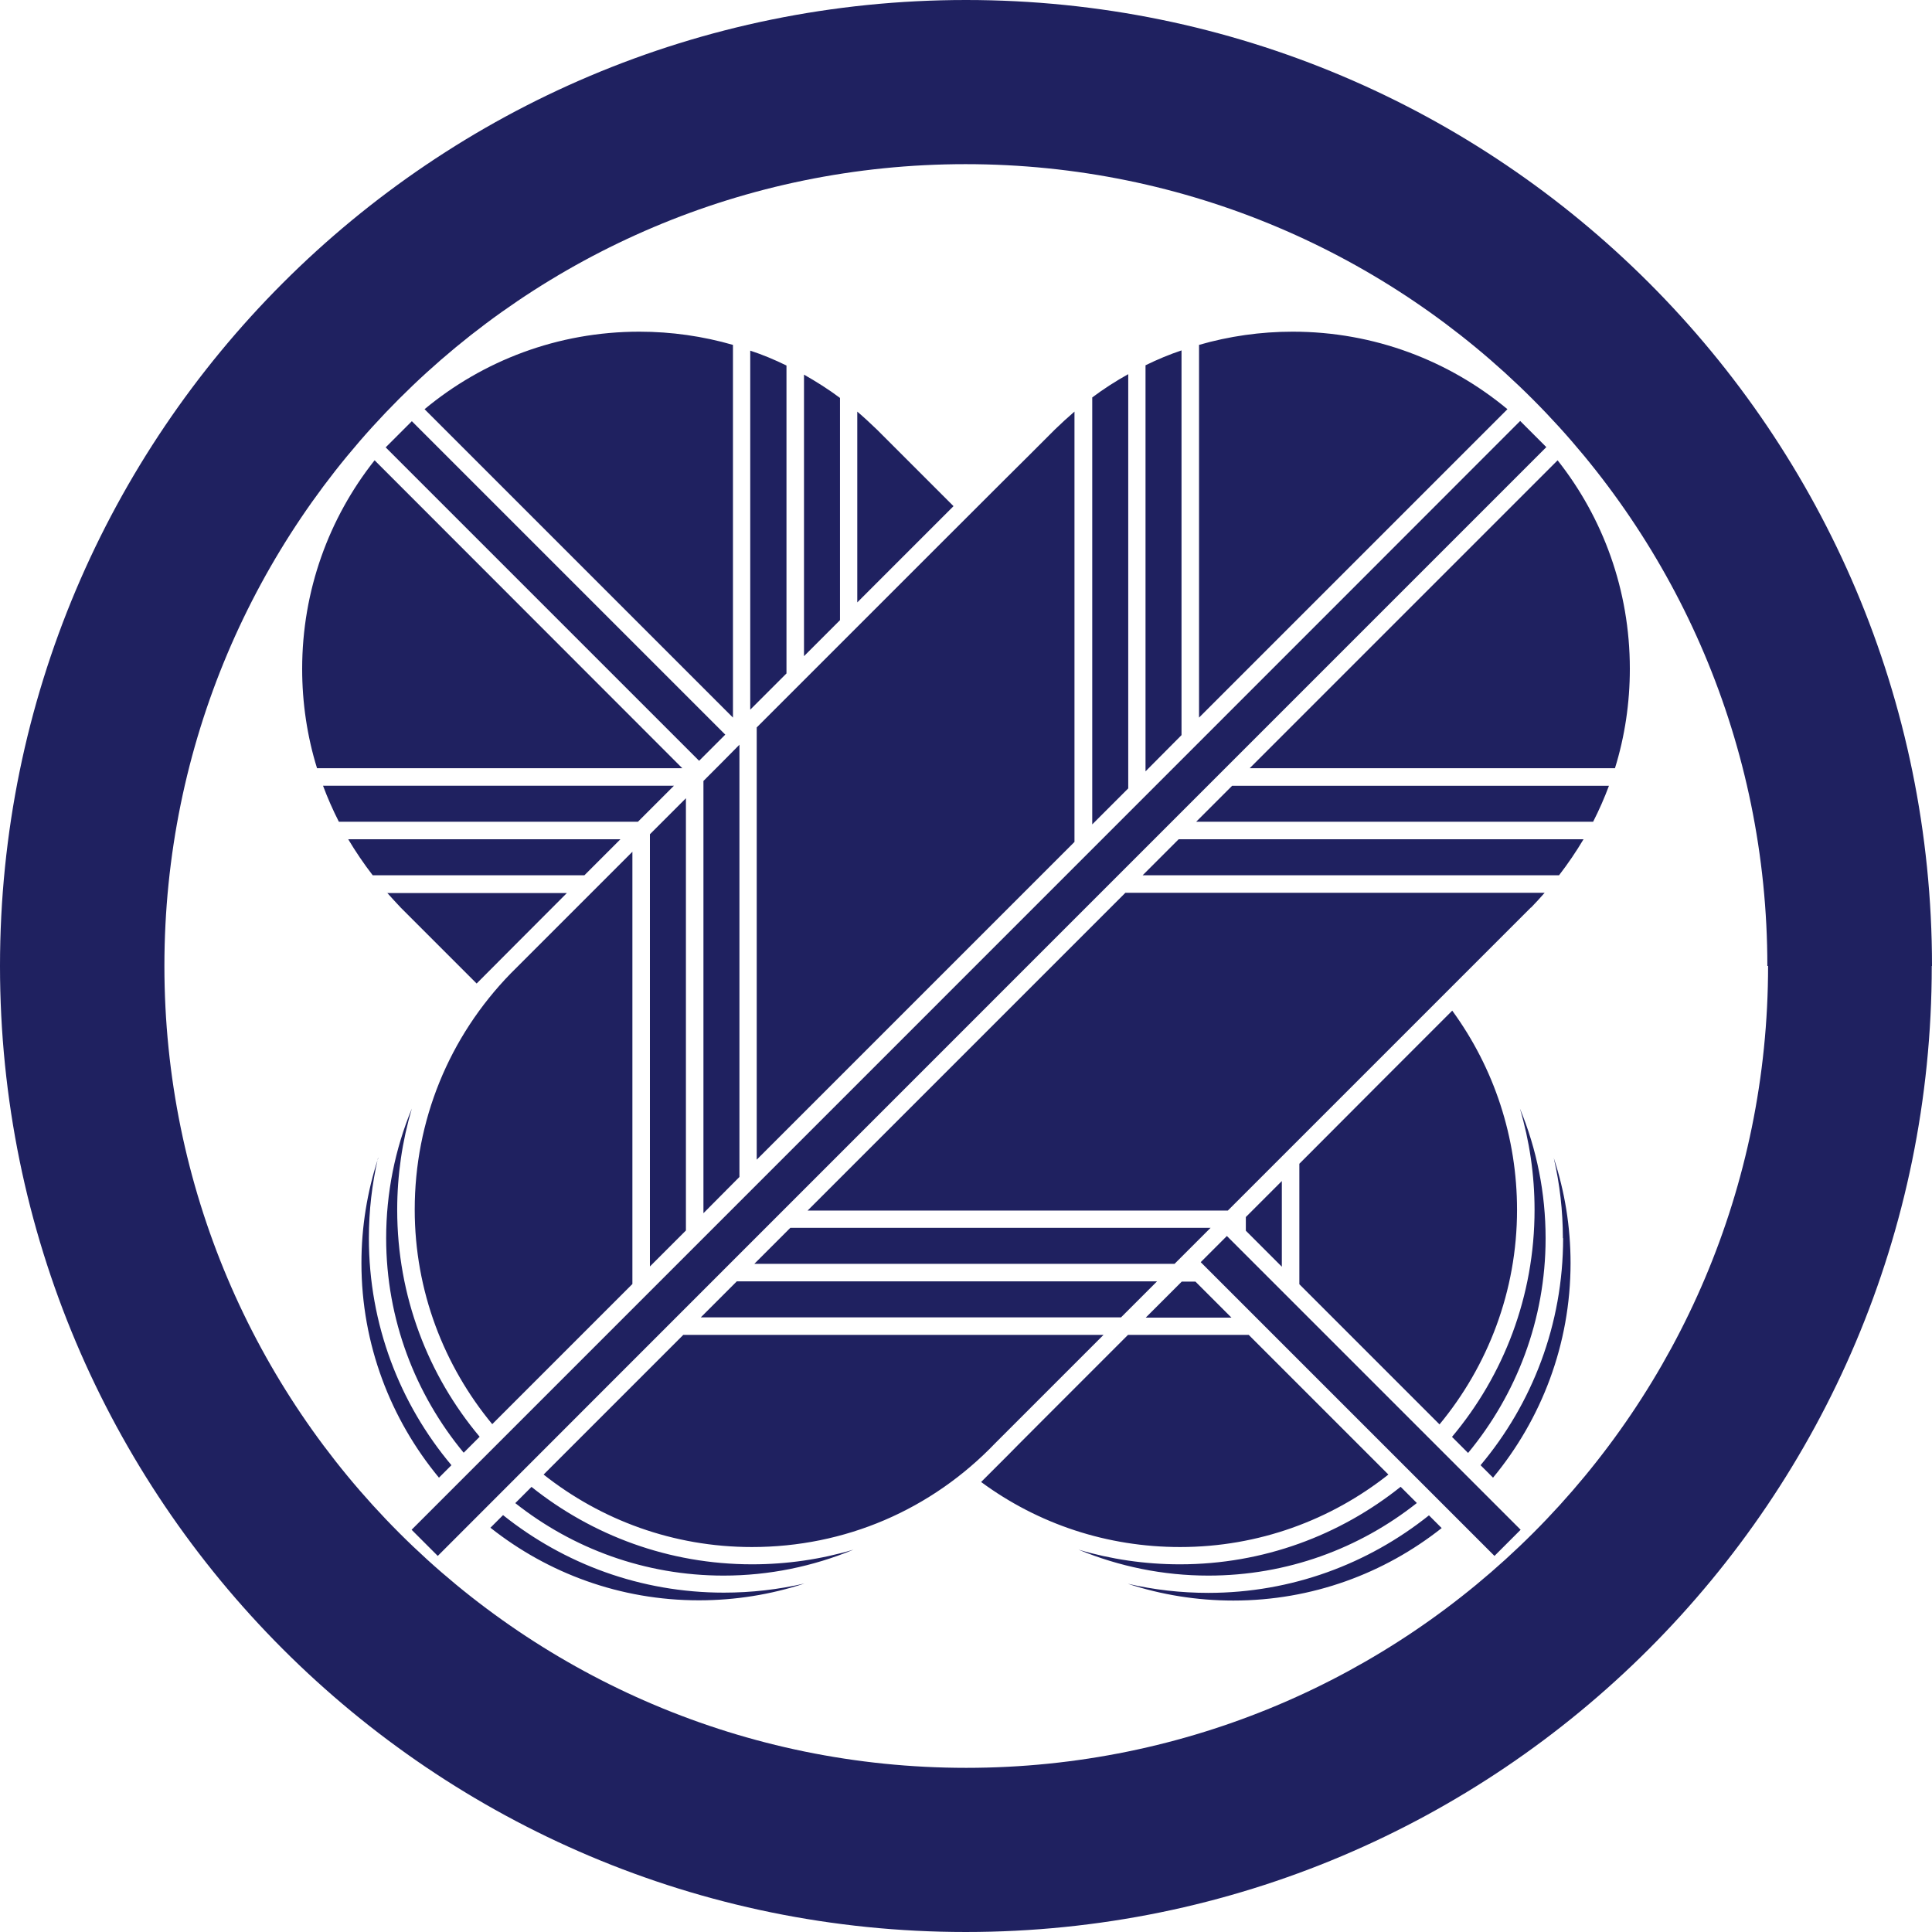 <?xml version="1.0" encoding="UTF-8"?><svg id="_レイヤー_2" xmlns="http://www.w3.org/2000/svg" viewBox="0 0 80.5 80.5"><defs><style>.cls-1{fill:#1f2160;}</style></defs><g id="_レイヤー_5"><path class="cls-1" d="m15.75,48.25c-.25,1.08-.38,2.2-.38,3.34,0,3.6,1.29,6.9,3.44,9.46l-.52.52c-2.01-2.43-3.23-5.55-3.23-8.94,0-1.51.24-2.98.7-4.38Zm15.06-17.22v18.01l-1.5,1.51v-18.01c.5-.5,1-1,1.5-1.51Zm-2.23,20.24l-1.5,1.5v-18.01c.49-.49.99-.99,1.5-1.5v18.01Zm-2.23,2.23l-5.84,5.84c-2.01-2.43-3.23-5.55-3.23-8.94,0-3.7,1.42-7.19,4-9.84,1.12-1.12,2.94-2.94,5.07-5.07v18.01Zm-6.36,6.36l-.67.67c-2.01-2.43-3.23-5.55-3.23-8.94,0-1.88.37-3.71,1.07-5.4-.4,1.35-.61,2.77-.61,4.22,0,3.6,1.29,6.9,3.44,9.46Zm23.96-41.96c.27-.26.54-.51.82-.75v17.93l-13.24,13.24v-18.01c5.63-5.63,11.22-11.22,11.23-11.22h0c.75-.75,1.19-1.19,1.19-1.19Zm3.78,14.23V15.22c.49-.24.99-.45,1.5-.62v16.03l-1.5,1.51Zm-.72.72l-1.5,1.5v-17.79c.48-.36.98-.68,1.5-.97v17.25Zm15.8-15.8l-12.85,12.85v-15.53c1.25-.36,2.56-.55,3.9-.55,3.4,0,6.52,1.21,8.95,3.23Zm5.1,10.82c0,1.42-.21,2.82-.62,4.14h-15.22l12.83-12.83c1.89,2.39,3.01,5.41,3.01,8.68Zm-2.95,8.6h-17.35l1.5-1.5h16.87c-.31.52-.65,1.02-1.02,1.5Zm-15.12-2.23l1.5-1.5h15.7c-.19.51-.41,1.01-.66,1.5h-16.54Zm13.95,3.57l-1.19,1.19h0l-11.44,11.44h-17.51l13.24-13.24h17.47c-.18.21-.38.42-.57.62Zm-41.65,24.14c2.53,2.02,5.72,3.23,9.2,3.23,1.45,0,2.87-.21,4.22-.61-1.69.7-3.52,1.08-5.41,1.08-3.28,0-6.29-1.13-8.68-3.02l.67-.67Zm.52-.52l5.81-5.81h17.51l-4.5,4.5c-2.68,2.8-6.28,4.34-10.15,4.34-3.28,0-6.29-1.13-8.68-3.02Zm6.54-6.54l1.5-1.5h17.51l-1.5,1.5h-17.51Zm2.23-2.23l1.5-1.5h17.51l-1.5,1.5h-17.51Zm-11,11l.53-.53c2.53,2.02,5.72,3.23,9.2,3.23,1.15,0,2.27-.13,3.36-.38-1.4.46-2.88.7-4.4.7-3.28,0-6.29-1.13-8.68-3.02Zm-3.28.08c.5-.5,45.69-45.69,46.19-46.2.29.29.8.8,1.09,1.09-.5.5-45.69,45.69-46.19,46.2-.29-.29-.8-.8-1.09-1.09ZM30.54,14.37c-1.25-.36-2.56-.55-3.9-.55-3.4,0-6.52,1.21-8.95,3.23l12.85,12.85v-15.53Zm20.77,40.53l-1.5-1.5h-.57c-.52.52-1.02,1.02-1.5,1.5h3.58Zm-16.31-29.07v-9.25c-.48-.36-.99-.68-1.5-.97v11.73c.51-.51,1.01-1.01,1.5-1.5Zm-4.78,4.78c-7.26-7.26-12.88-12.88-13.06-13.06-.29.29-.8.8-1.09,1.09.18.18,5.8,5.8,13.06,13.06.36-.36.72-.72,1.09-1.09Zm2.55-2.55v-12.83c-.49-.24-.99-.45-1.51-.62v14.96c.5-.5,1.01-1.01,1.51-1.51Zm6.96-6.97c-1.24-1.24-2-2-2-2h0c-.75-.75-1.19-1.19-1.19-1.19-.27-.26-.54-.51-.82-.75v7.95c1.53-1.53,2.92-2.92,4.01-4.01Zm23.48,29.32c0-3.02-.95-5.9-2.7-8.3-1.8,1.8-4.06,4.06-6.37,6.38v5.02l5.84,5.84c2.01-2.43,3.23-5.55,3.23-8.94Zm-9.8-1.2c-.5.5-1,1-1.5,1.5v.57l1.5,1.5v-3.57Zm10.99,2.38c0-1.88-.37-3.71-1.07-5.4.4,1.35.61,2.77.61,4.22,0,3.6-1.29,6.9-3.44,9.46l.67.67c2.01-2.43,3.23-5.55,3.23-8.94Zm-48.87-15.12h8.82c.48-.48.98-.98,1.5-1.5h-11.34c.31.52.65,1.02,1.02,1.5Zm43.5,26.15l-.67-.67c-2.53,2.02-5.72,3.23-9.2,3.23-1.45,0-2.87-.21-4.22-.61,1.69.7,3.52,1.08,5.41,1.08,3.28,0,6.29-1.13,8.68-3.02Zm-9-10.03c6.86,6.86,12.07,12.07,12.24,12.24.29-.29.8-.8,1.09-1.09-.17-.17-5.38-5.38-12.24-12.24-.37.37-.73.73-1.09,1.09Zm.32,13.78c-1.15,0-2.27-.13-3.36-.38,1.4.46,2.88.7,4.4.7,3.28,0,6.29-1.13,8.68-3.02l-.53-.53c-2.53,2.02-5.72,3.23-9.2,3.23Zm14.78-14.78c0,3.6-1.29,6.9-3.44,9.46l.52.52c2.01-2.43,3.23-5.55,3.23-8.94,0-1.51-.24-2.98-.7-4.38.25,1.08.38,2.2.38,3.34Zm-7.29,9.84l-5.81-5.81h-5.03c-2.85,2.85-4.92,4.92-4.99,5,0,0,0,0,0,0-.16.16-.31.31-.45.45-.25.25-.48.48-.68.68,2.39,1.76,5.26,2.71,8.29,2.71,3.28,0,6.29-1.13,8.68-3.02Zm-41.71-24.23c.19.21.38.42.57.62l1.19,1.19h0l1.97,1.97c.56-.56,1.94-1.95,3.76-3.77h-7.5Zm11.95-4.46h-14.62c.19.51.41,1.01.66,1.5h12.46c.49-.49.99-.99,1.5-1.5Zm-12.48-13.55c-1.89,2.39-3.01,5.41-3.01,8.68,0,1.42.21,2.82.62,4.14h15.22l-12.82-12.83Zm64.89,21.06c0,22.23-18.02,40.25-40.25,40.25S0,62.48,0,40.25,18.02,0,40.25,0s40.25,18.02,40.25,40.25Zm-6.85,0c0-18.45-14.96-33.41-33.41-33.41S6.85,21.8,6.85,40.25s14.96,33.41,33.41,33.41,33.41-14.96,33.41-33.41Z"/></g></svg>